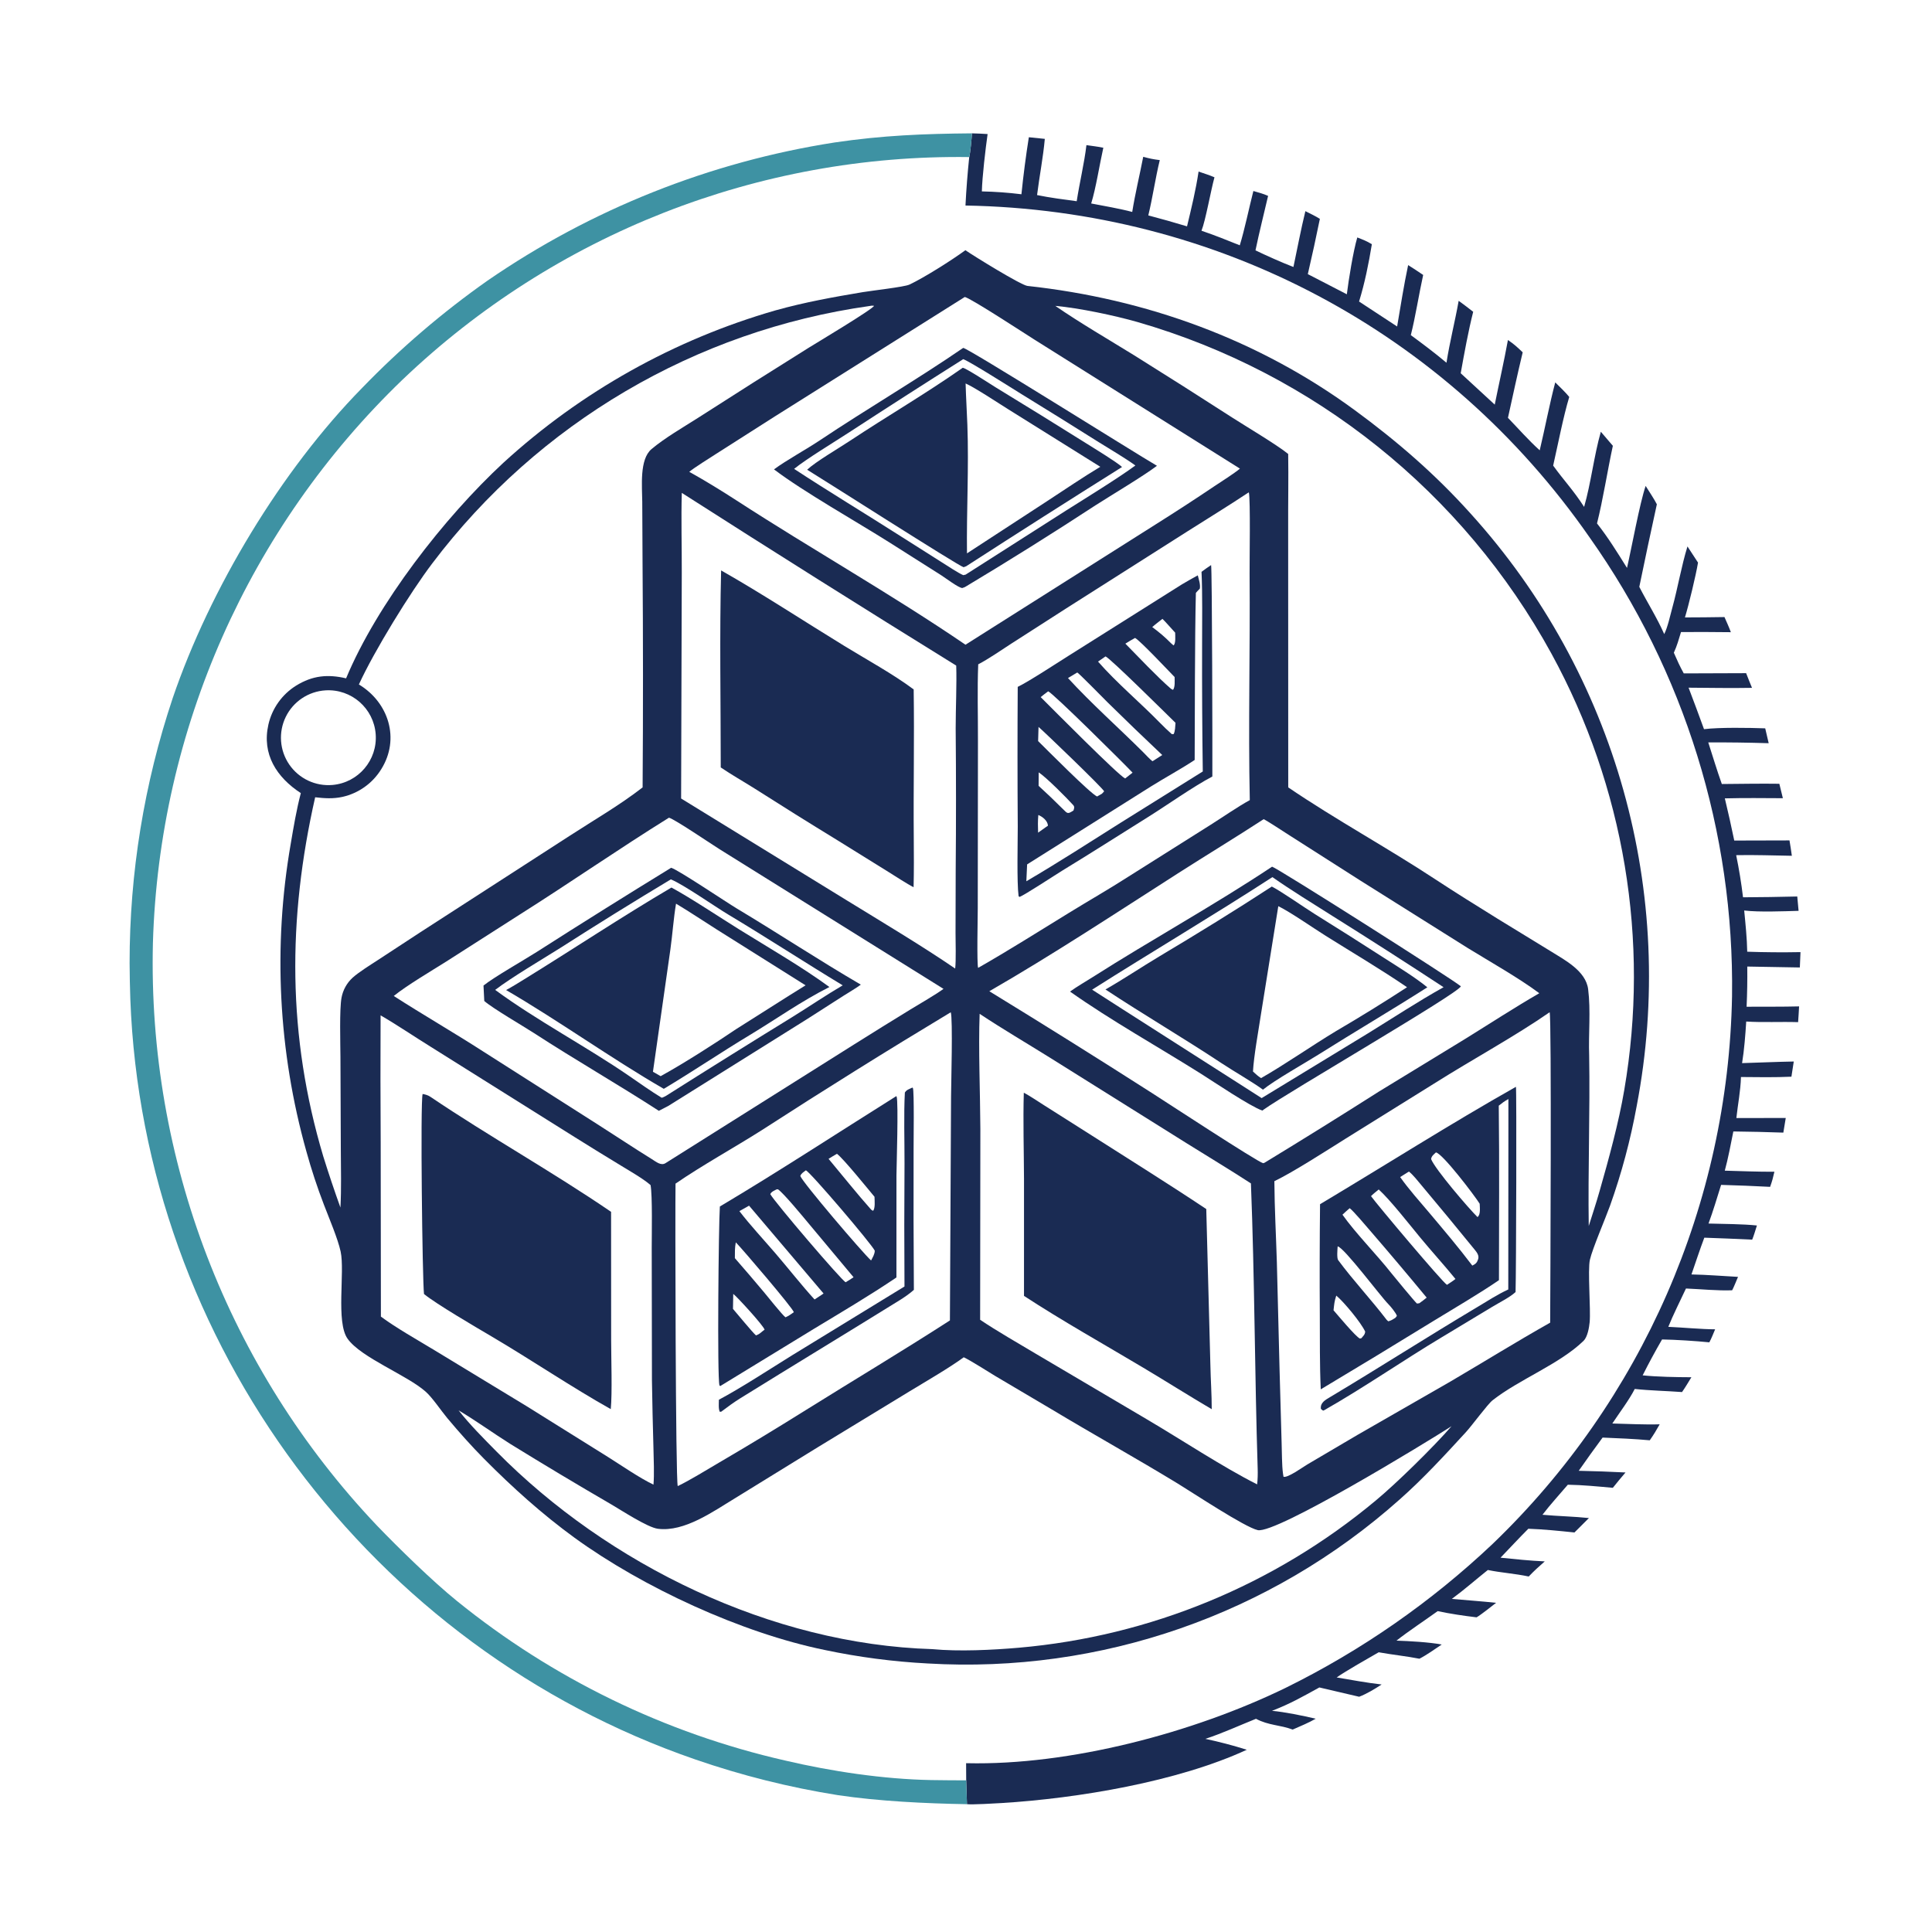 <?xml version="1.0" encoding="utf-8" ?><svg xmlns="http://www.w3.org/2000/svg" xmlns:xlink="http://www.w3.org/1999/xlink" width="1024" height="1024" viewBox="0 0 1024 1024"><path fill="white" d="M0 0L1024 0L1024 1024L0 1024L0 0Z"/><path fill="white" d="M515.159 70.675C517.926 70.741 520.691 70.867 523.452 71.053C522.359 78.748 520.587 93.73 520.407 101.448C527.419 101.591 534.418 102.098 541.378 102.967C542.41 92.857 543.721 82.777 545.307 72.739L553.772 73.607C552.892 83.451 550.886 93.538 549.669 103.391C556.329 104.763 563.892 105.749 570.68 106.65C572.173 96.907 574.714 86.415 575.831 76.923C578.703 77.332 581.987 77.722 584.787 78.299C582.782 87.246 580.897 99.594 578.353 107.843C584.894 109.091 593.812 110.644 600.103 112.336C601.685 102.461 604.04 92.895 605.931 83.11C609.449 84.059 611.091 84.398 614.702 84.86C612.312 94.732 610.952 104.582 608.625 114.17C615.501 115.98 622.344 117.914 629.151 119.971C631.509 110.131 633.765 100.935 635.274 90.934C638.041 91.881 641.022 92.821 643.693 93.97C641.728 101.117 638.984 116.853 636.813 122.284C643.868 124.704 650.184 127.217 657.108 130.017C659.683 121.667 662.051 110.089 664.312 101.238C667.115 102.045 669.43 102.642 672.118 103.82C669.923 113.24 667.381 123.291 665.432 132.708C670.373 135.095 680.333 139.567 685.547 141.508C687.561 131.961 689.576 121.292 691.879 111.918C694.44 113.208 697.136 114.481 699.56 115.992C697.567 125.787 695.437 135.554 693.172 145.289L713.849 155.975C714.798 148.243 717.202 133.328 719.388 125.857C722.54 127.092 724.218 127.681 727.112 129.443C725.431 139.7 723.394 149.87 720.336 159.818L740.504 173.047C742.322 162.407 744.104 151.023 746.345 140.506C748.941 142.184 751.81 143.962 754.312 145.729C752.123 155.606 750.142 168.311 747.758 177.622C753.813 182.06 760.943 187.417 766.66 192.262C768.41 181.125 771.152 170.488 773.13 159.433C775.622 161.3 778.422 163.313 780.822 165.256C778.219 175.545 776.087 187.327 774.207 197.83L792.243 214.454C794.52 203.15 797.176 191.494 799.235 180.21C802.61 182.517 804.06 183.888 807.062 186.731C804.235 198.494 801.847 209.667 799.247 221.458C804.674 227.07 810.373 233.57 816.083 238.671C818.885 226.922 821.272 214.179 824.314 202.673C826.629 204.981 829.736 207.914 831.737 210.388C828.596 220.77 825.722 235.705 823.208 246.779C828.969 254.784 833.988 259.877 839.612 268.672C843.251 256.063 844.826 241.647 848.475 228.828L854.847 236.281C852.015 249.335 849.605 264.949 846.448 277.42C852.508 285.126 857.147 292.706 862.346 301.01C864.844 290.138 869.066 266.86 872.225 257.55C873.885 260.206 876.835 264.631 878.166 267.288C874.968 281.855 871.866 296.443 868.86 311.05C873.235 319.566 878.219 327.363 882.074 336.082C883.919 332.459 885.253 326.142 886.364 322.111C889.269 311.571 891.184 300.018 894.391 289.626L899.986 298.184C898.897 304.804 895.055 320.726 893.052 327.248C900.036 327.235 907.019 327.17 914.001 327.054C915.126 329.633 916.438 332.448 917.385 335.074C908.581 334.969 899.776 334.943 890.972 334.996C889.808 338.834 888.849 342.287 887.17 345.955C888.951 350.061 890.283 353.007 892.426 356.912L925.483 356.795C926.498 359.336 927.532 362.072 928.598 364.572C917.515 364.778 906.089 364.566 894.982 364.491C897.77 371.797 900.497 379.125 903.162 386.477C911.231 385.461 927.289 385.73 935.602 386.034L937.44 393.916C926.768 393.583 916.091 393.441 905.414 393.491C907.721 400.631 910.094 408.533 912.601 415.544C922.652 415.476 933.065 415.267 943.089 415.414C943.683 417.972 944.306 420.523 944.959 423.067C934.842 423.01 924.292 422.892 914.198 423.152C915.986 430.577 917.652 438.03 919.194 445.51L948.465 445.435C948.871 448.028 949.408 451.012 949.719 453.582C940.214 453.438 929.63 453.047 920.205 453.255C921.732 460.644 922.945 468.095 923.841 475.586C933.423 475.541 943.005 475.399 952.585 475.16L953.288 482.763C945.263 482.994 932.325 483.52 924.458 482.589C925.144 489.565 925.947 497.412 926.067 504.425C935.474 504.75 944.889 504.823 954.3 504.642L953.953 512.78L926.09 512.292C926.177 519.393 926.058 526.496 925.734 533.591C934.871 533.539 944.458 533.639 953.555 533.411C953.387 536.15 953.254 539.038 953.036 541.76C944.003 541.467 934.23 541.997 925.533 541.433C925.085 548.577 924.486 556.408 923.34 563.475C932.41 563.216 941.689 562.779 950.734 562.623L949.49 570.672C941.083 571.066 931.249 570.936 922.749 570.841C922.526 578.371 921.116 585.142 920.312 592.581L946.484 592.558L945.206 600.311C936.377 599.996 927.543 599.791 918.709 599.694C917.435 606.07 915.887 614.293 914.173 620.477C922.759 620.702 931.925 621.104 940.471 621.045C939.74 624.248 939.306 625.967 938.193 629.056C929.54 628.603 920.881 628.254 912.22 628.01C910.113 634.727 907.978 641.94 905.551 648.501C913.259 648.723 923.751 648.739 931.203 649.535C930.493 651.749 929.567 654.969 928.695 657.038C920.239 656.632 911.781 656.284 903.321 655.996C900.92 662.368 898.748 669.028 896.511 675.481C904.798 675.625 912.922 676.338 921.186 676.767C920.272 678.918 919.125 681.858 918.078 683.875C910.436 684.184 901.436 683.252 893.595 682.935C890.735 689.065 886.68 697.129 884.236 703.251C891.978 703.588 901.675 704.534 909.058 704.561C908.159 706.675 907.057 709.5 905.982 711.461C898.777 710.745 888.22 710.06 880.926 709.937C877.305 716.173 873.874 722.518 870.639 728.963C878.237 729.762 888.692 729.941 896.469 729.968C894.866 732.587 893.268 735.311 891.512 737.821C883.169 737.204 874.713 737.064 866.452 736.172C863.485 742.032 858.328 748.767 854.565 754.486C862.273 754.673 872.067 755.164 879.665 754.915C877.822 758.207 876.561 760.301 874.41 763.389C866.409 762.64 857.501 762.281 849.412 761.942C845.112 767.751 840.893 773.621 836.758 779.549C845.027 779.721 853.293 780.018 861.553 780.44C859.261 783.107 857.022 785.819 854.836 788.573C846.981 787.859 838.866 787.058 830.979 786.931C826.96 791.645 821.159 798.051 817.546 802.857C825.703 803.61 834.199 803.756 842.159 804.597L834.496 812.239C826.424 811.412 818.163 810.542 810.049 810.266C805.006 815.325 800.249 820.468 795.309 825.608C803.148 826.397 810.883 827.231 818.758 827.564C815.55 830.377 813.187 832.509 810.255 835.583C802.792 833.991 795.545 833.589 788.594 832.126C782.057 837.323 776.265 842.476 769.503 847.449C777.196 848.138 785.337 848.719 792.969 849.524C790.321 851.553 785.292 855.637 782.619 857.219C775.925 856.419 768.603 855.353 762.01 853.929C755.661 858.506 745.925 864.978 740.155 869.569C746.968 869.805 757.474 870.373 764.142 871.63C760.64 873.981 755.978 877.314 752.318 879.158C745.776 877.855 737.766 877.022 730.743 875.743C725.28 878.876 713.427 885.585 708.45 889.081C716.127 890.365 724.646 891.961 732.3 892.812C728.525 895.255 724.594 897.683 720.381 899.314L699.289 894.386C690.133 899.417 683.911 903.023 674.183 906.762C680.876 907.382 690.687 909.37 697.357 910.96C693.604 913.128 689.152 914.95 685.149 916.709C678.51 914.204 672.421 914.577 665.699 910.994C656.875 914.539 647.81 918.701 638.878 921.632C646.281 923.204 653.605 925.132 660.822 927.409C624.171 944.357 571.146 953.184 530.91 955.652C527.526 955.86 515.426 956.567 512.517 956.261C490.575 955.878 465.821 954.715 444.077 951.463C418.408 947.377 393.146 941.055 368.579 932.568C196.859 873.417 75.904 712.002 69.073 529.54C68.837 523.229 68.752 516.865 68.691 510.548C68.665 462.78 76.38 415.324 91.534 370.023C111.272 312.088 149.102 249.212 191.951 205.597C212.247 184.608 234.478 165.581 258.348 148.769C313.417 110.839 376.322 85.799 442.392 75.507C467.777 71.753 489.574 70.895 515.159 70.675Z"/><path fill="#1A2B53" d="M515.159 70.675C517.926 70.741 520.691 70.867 523.452 71.053C522.359 78.748 520.587 93.73 520.407 101.448C527.419 101.591 534.418 102.098 541.378 102.967C542.41 92.857 543.721 82.777 545.307 72.739L553.772 73.607C552.892 83.451 550.886 93.538 549.669 103.391C556.329 104.763 563.892 105.749 570.68 106.65C572.173 96.907 574.714 86.415 575.831 76.923C578.703 77.332 581.987 77.722 584.787 78.299C582.782 87.246 580.897 99.594 578.353 107.843C584.894 109.091 593.812 110.644 600.103 112.336C601.685 102.461 604.04 92.895 605.931 83.11C609.449 84.059 611.091 84.398 614.702 84.86C612.312 94.732 610.952 104.582 608.625 114.17C615.501 115.98 622.344 117.914 629.151 119.971C631.509 110.131 633.765 100.935 635.274 90.934C638.041 91.881 641.022 92.821 643.693 93.97C641.728 101.117 638.984 116.853 636.813 122.284C643.868 124.704 650.184 127.217 657.108 130.017C659.683 121.667 662.051 110.089 664.312 101.238C667.115 102.045 669.43 102.642 672.118 103.82C669.923 113.24 667.381 123.291 665.432 132.708C670.373 135.095 680.333 139.567 685.547 141.508C687.561 131.961 689.576 121.292 691.879 111.918C694.44 113.208 697.136 114.481 699.56 115.992C697.567 125.787 695.437 135.554 693.172 145.289L713.849 155.975C714.798 148.243 717.202 133.328 719.388 125.857C722.54 127.092 724.218 127.681 727.112 129.443C725.431 139.7 723.394 149.87 720.336 159.818L740.504 173.047C742.322 162.407 744.104 151.023 746.345 140.506C748.941 142.184 751.81 143.962 754.312 145.729C752.123 155.606 750.142 168.311 747.758 177.622C753.813 182.06 760.943 187.417 766.66 192.262C768.41 181.125 771.152 170.488 773.13 159.433C775.622 161.3 778.422 163.313 780.822 165.256C778.219 175.545 776.087 187.327 774.207 197.83L792.243 214.454C794.52 203.15 797.176 191.494 799.235 180.21C802.61 182.517 804.06 183.888 807.062 186.731C804.235 198.494 801.847 209.667 799.247 221.458C804.674 227.07 810.373 233.57 816.083 238.671C818.885 226.922 821.272 214.179 824.314 202.673C826.629 204.981 829.736 207.914 831.737 210.388C828.596 220.77 825.722 235.705 823.208 246.779C828.969 254.784 833.988 259.877 839.612 268.672C843.251 256.063 844.826 241.647 848.475 228.828L854.847 236.281C852.015 249.335 849.605 264.949 846.448 277.42C852.508 285.126 857.147 292.706 862.346 301.01C864.844 290.138 869.066 266.86 872.225 257.55C873.885 260.206 876.835 264.631 878.166 267.288C874.968 281.855 871.866 296.443 868.86 311.05C873.235 319.566 878.219 327.363 882.074 336.082C883.919 332.459 885.253 326.142 886.364 322.111C889.269 311.571 891.184 300.018 894.391 289.626L899.986 298.184C898.897 304.804 895.055 320.726 893.052 327.248C900.036 327.235 907.019 327.17 914.001 327.054C915.126 329.633 916.438 332.448 917.385 335.074C908.581 334.969 899.776 334.943 890.972 334.996C889.808 338.834 888.849 342.287 887.17 345.955C888.951 350.061 890.283 353.007 892.426 356.912L925.483 356.795C926.498 359.336 927.532 362.072 928.598 364.572C917.515 364.778 906.089 364.566 894.982 364.491C897.77 371.797 900.497 379.125 903.162 386.477C911.231 385.461 927.289 385.73 935.602 386.034L937.44 393.916C926.768 393.583 916.091 393.441 905.414 393.491C907.721 400.631 910.094 408.533 912.601 415.544C922.652 415.476 933.065 415.267 943.089 415.414C943.683 417.972 944.306 420.523 944.959 423.067C934.842 423.01 924.292 422.892 914.198 423.152C915.986 430.577 917.652 438.03 919.194 445.51L948.465 445.435C948.871 448.028 949.408 451.012 949.719 453.582C940.214 453.438 929.63 453.047 920.205 453.255C921.732 460.644 922.945 468.095 923.841 475.586C933.423 475.541 943.005 475.399 952.585 475.16L953.288 482.763C945.263 482.994 932.325 483.52 924.458 482.589C925.144 489.565 925.947 497.412 926.067 504.425C935.474 504.75 944.889 504.823 954.3 504.642L953.953 512.78L926.09 512.292C926.177 519.393 926.058 526.496 925.734 533.591C934.871 533.539 944.458 533.639 953.555 533.411C953.387 536.15 953.254 539.038 953.036 541.76C944.003 541.467 934.23 541.997 925.533 541.433C925.085 548.577 924.486 556.408 923.34 563.475C932.41 563.216 941.689 562.779 950.734 562.623L949.49 570.672C941.083 571.066 931.249 570.936 922.749 570.841C922.526 578.371 921.116 585.142 920.312 592.581L946.484 592.558L945.206 600.311C936.377 599.996 927.543 599.791 918.709 599.694C917.435 606.07 915.887 614.293 914.173 620.477C922.759 620.702 931.925 621.104 940.471 621.045C939.74 624.248 939.306 625.967 938.193 629.056C929.54 628.603 920.881 628.254 912.22 628.01C910.113 634.727 907.978 641.94 905.551 648.501C913.259 648.723 923.751 648.739 931.203 649.535C930.493 651.749 929.567 654.969 928.695 657.038C920.239 656.632 911.781 656.284 903.321 655.996C900.92 662.368 898.748 669.028 896.511 675.481C904.798 675.625 912.922 676.338 921.186 676.767C920.272 678.918 919.125 681.858 918.078 683.875C910.436 684.184 901.436 683.252 893.595 682.935C890.735 689.065 886.68 697.129 884.236 703.251C891.978 703.588 901.675 704.534 909.058 704.561C908.159 706.675 907.057 709.5 905.982 711.461C898.777 710.745 888.22 710.06 880.926 709.937C877.305 716.173 873.874 722.518 870.639 728.963C878.237 729.762 888.692 729.941 896.469 729.968C894.866 732.587 893.268 735.311 891.512 737.821C883.169 737.204 874.713 737.064 866.452 736.172C863.485 742.032 858.328 748.767 854.565 754.486C862.273 754.673 872.067 755.164 879.665 754.915C877.822 758.207 876.561 760.301 874.41 763.389C866.409 762.64 857.501 762.281 849.412 761.942C845.112 767.751 840.893 773.621 836.758 779.549C845.027 779.721 853.293 780.018 861.553 780.44C859.261 783.107 857.022 785.819 854.836 788.573C846.981 787.859 838.866 787.058 830.979 786.931C826.96 791.645 821.159 798.051 817.546 802.857C825.703 803.61 834.199 803.756 842.159 804.597L834.496 812.239C826.424 811.412 818.163 810.542 810.049 810.266C805.006 815.325 800.249 820.468 795.309 825.608C803.148 826.397 810.883 827.231 818.758 827.564C815.55 830.377 813.187 832.509 810.255 835.583C802.792 833.991 795.545 833.589 788.594 832.126C782.057 837.323 776.265 842.476 769.503 847.449C777.196 848.138 785.337 848.719 792.969 849.524C790.321 851.553 785.292 855.637 782.619 857.219C775.925 856.419 768.603 855.353 762.01 853.929C755.661 858.506 745.925 864.978 740.155 869.569C746.968 869.805 757.474 870.373 764.142 871.63C760.64 873.981 755.978 877.314 752.318 879.158C745.776 877.855 737.766 877.022 730.743 875.743C725.28 878.876 713.427 885.585 708.45 889.081C716.127 890.365 724.646 891.961 732.3 892.812C728.525 895.255 724.594 897.683 720.381 899.314L699.289 894.386C690.133 899.417 683.911 903.023 674.183 906.762C680.876 907.382 690.687 909.37 697.357 910.96C693.604 913.128 689.152 914.95 685.149 916.709C678.51 914.204 672.421 914.577 665.699 910.994C656.875 914.539 647.81 918.701 638.878 921.632C646.281 923.204 653.605 925.132 660.822 927.409C624.171 944.357 571.146 953.184 530.91 955.652C527.526 955.86 515.426 956.567 512.517 956.261L512.107 943.621L512.057 934.525L512.521 934.536C566.923 935.774 632.423 918.436 681.311 894.649C721.512 874.851 758.513 849.13 791.077 818.345C870.305 742.312 915.985 637.851 918.016 528.06C919.233 441.045 892.803 355.889 842.53 284.855C766.454 175.378 644.905 111.256 511.72 108.933C512.157 100.358 512.821 91.795 513.711 83.255C514.376 80.557 514.976 73.572 515.159 70.675Z"/><path fill="#3E92A3" d="M512.517 956.261C490.575 955.878 465.821 954.715 444.077 951.463C418.408 947.377 393.146 941.055 368.579 932.568C196.859 873.417 75.904 712.002 69.073 529.54C68.837 523.229 68.752 516.865 68.691 510.548C68.665 462.78 76.38 415.324 91.534 370.023C111.272 312.088 149.102 249.212 191.951 205.597C212.247 184.608 234.478 165.581 258.348 148.769C313.417 110.839 376.322 85.799 442.392 75.507C467.777 71.753 489.574 70.895 515.159 70.675C514.976 73.572 514.376 80.557 513.711 83.255C401.981 81.668 294.102 124.047 213.327 201.258C131.856 279.61 84.362 386.79 81.049 499.775C78.22 614.321 120.882 725.323 199.699 808.488C211.209 820.458 229.299 838.137 242.189 848.556C292.965 889.693 352.505 918.629 416.224 933.134C440.833 938.902 468.212 942.99 493.479 943.47C499.688 943.562 505.898 943.612 512.107 943.621L512.517 956.261Z"/><path fill="#1A2B53" d="M511.679 132.615C515.955 135.59 541.176 151.175 544.576 151.545C607.357 158.379 666.926 179.89 718.039 217.389C740.445 233.827 760.562 251.197 779.482 272.235C856.485 357.292 889.068 473.576 867.472 586.26C864.205 604.179 859.493 621.804 853.382 638.963C850.924 645.793 844.067 661.694 842.686 667.681C841.432 673.117 843.187 694.089 842.555 700.774C842.284 703.635 841.401 708.648 839.331 710.661C826.641 723.003 805.137 731.124 791.101 742.176C788.423 744.285 780.198 755.545 776.971 759.058C765.733 771.294 754.371 783.668 741.942 794.663C673.399 855.808 583.315 887.119 491.624 881.667C473.303 880.707 455.084 878.319 437.133 874.526C393.017 865.482 340.79 841.413 304.375 814.938C287.342 802.555 271.465 788.227 256.66 773.302C249.763 766.35 243.393 759.168 237.086 751.643C233.774 747.691 229.256 740.858 225.653 737.647C215.758 728.83 191.391 719.617 184.234 709.566C177.935 700.719 182.88 674.219 180.546 663.355C179.086 656.565 174.327 645.439 171.694 638.542C168.145 629.303 165.046 619.897 162.41 610.357C147.497 557.289 144.655 501.557 154.09 447.247C155.604 438.302 157.148 429.134 159.441 420.363C146.668 412.034 138.696 399.802 142.253 384.058C144.192 375.486 149.481 368.047 156.941 363.401C165.6 358.027 173.747 357.258 183.435 359.537C199.92 319.978 235.535 274.24 266.825 245.255C308.022 207.594 357.364 179.962 411 164.513C426.457 160.193 441.519 157.483 457.25 154.846C462.017 154.047 479.293 152.103 481.985 150.848C489.725 147.238 504.674 137.766 511.679 132.615Z"/><path fill="white" d="M559.32 162.116C571.906 163.247 590.645 167.188 602.853 170.67C696.512 197.682 775.513 260.966 822.315 346.472C860.867 417.003 874.462 498.49 860.895 577.716C858.029 594.808 852.576 614.659 847.793 631.37C846.103 637.381 843.956 643.814 842.07 649.811C841.619 619.925 842.805 589.44 842.291 559.452C841.877 547.915 843.193 535.719 841.751 524.299C840.521 514.557 829.256 508.771 821.873 504.16L793.835 486.995C782.777 480.123 771.503 473.134 760.642 465.988C735.121 449.196 708.054 434.488 682.794 417.339L682.755 279.46C682.692 266.68 682.977 253.256 682.763 240.61C677.001 235.874 660.06 225.801 653.094 221.31C635.833 210.171 618.49 199.16 601.065 188.278C587.638 179.989 572.187 171.002 559.32 162.116Z"/><path fill="white" d="M460.849 162.195C462.195 161.936 461.856 161.995 463.251 162.07C463.206 163.527 432.298 182.036 428.867 184.165C409.141 196.479 389.495 208.922 369.931 221.493C362.157 226.452 352.247 232.17 345.301 238.046C338.834 243.518 340.353 257.85 340.408 265.96L340.564 298.121C340.866 337.862 340.877 377.605 340.597 417.347C328.104 427 315.208 434.381 301.975 442.971L222.837 494.076L200.378 508.78C196.396 511.39 190.259 515.166 186.876 518.216C183.835 521.009 181.78 524.713 181.02 528.772C179.873 534.845 180.403 553.084 180.442 560.213L180.641 609.445C180.673 619.506 180.984 630.033 180.435 640.016C177.213 631.053 174.182 622.021 171.345 612.928C152.289 549.092 152.394 487.187 167.044 422.574C172.074 423.14 176.526 423.448 181.513 422.364C190.091 420.438 197.522 415.12 202.112 407.623C212.069 391.643 206.057 372.35 190.217 362.777C198.297 345.118 217.362 314.078 229.171 298.535C285.33 224.241 368.632 175.218 460.849 162.195Z"/><path fill="white" d="M510.807 719.381C514.767 721.266 523.366 726.825 527.509 729.309L557.48 747.039C579.651 760.355 602.255 772.927 624.339 786.385C632.127 791.131 659.83 809.512 666.633 810.995C676.382 813.12 756.409 764.262 769.349 755.917C759.954 766.783 739.931 786.43 729.061 795.404C675.485 840.061 609.525 867.253 540.042 873.325C525.984 874.543 508.218 875.42 494.132 874.074C408.949 871.512 322.383 829.396 263.087 769.265C256.233 762.315 249.078 755.17 243.052 747.511C252.436 753.093 261.176 759.462 270.392 765.266C288.068 776.175 305.888 786.847 323.849 797.278C329.402 800.515 343.203 809.584 348.709 810.285C362.796 812.077 378.007 801.09 389.651 794.048L433.497 767.033L482.281 737.32C490.534 732.298 503.339 724.899 510.807 719.381Z"/><path fill="white" d="M511.364 157.401C515.057 158.378 543.053 176.73 548.401 180.088L657.189 248.379C654.302 250.855 647.032 255.436 643.579 257.747C633.28 264.678 622.872 271.447 612.359 278.05L511.724 341.714C472.416 314.907 430.553 291.303 390.623 265.406C382.574 260.186 373.678 254.722 365.321 250.074C368.37 247.58 375.897 242.938 379.433 240.637L410.81 220.633L511.364 157.401Z"/><path fill="#1A2B53" d="M510.515 184.396C513.247 184.625 601.427 240.019 613.211 246.881C605.981 252.361 588.996 262.465 580.743 267.755C558.034 282.61 535.034 297.015 511.757 310.961C511.358 311.242 510.507 311.49 509.997 311.674C507.856 311.461 501.4 306.525 498.986 304.98L471.648 287.645C453.851 276.405 426.151 260.819 410.229 248.781C416.815 243.91 427.245 238.254 434.555 233.367C459.347 216.795 485.97 201.237 510.515 184.396Z"/><path fill="white" d="M510.54 190.357C514.476 191.861 536.949 206.136 541.582 208.996C555.204 217.358 568.776 225.8 582.299 234.321C588.48 238.203 595.97 242.528 601.78 246.712C592.642 253.457 575.368 264.061 565.361 270.383L511.791 304.566L510.549 304.844C508.011 303.795 501.743 299.641 499.178 298.03L477.54 284.317C458.674 272.264 439.606 260.787 420.893 248.513C427.528 243.167 442.059 234.368 449.623 229.441C469.836 216.268 490.142 203.24 510.54 190.357Z"/><path fill="#1A2B53" d="M510.255 194.937C511.824 194.979 525.135 203.713 527.746 205.317C543.84 215.127 559.872 225.039 575.839 235.054C579.909 237.623 591.958 244.942 594.707 247.52C567.056 264.867 539.522 282.4 512.108 300.119L510.74 300.642C508.116 300.037 435.943 253.892 427.797 248.962C432.542 244.566 444.277 237.754 450.301 233.761C470.076 220.653 490.817 208.581 510.255 194.937Z"/><path fill="white" d="M511.79 203.242C516.71 205.4 529.296 213.766 534.568 217.044L583.182 247.409C573.931 252.971 564.133 259.635 555.025 265.589L512.52 293.298C512.249 270.661 513.555 247.805 512.724 225.123C512.457 217.832 511.99 210.503 511.79 203.242Z"/><path fill="white" d="M354.565 433.395C357.529 434.138 376.94 447.336 381.475 450.159L500.084 524.125C495.697 527.316 487.59 531.956 482.718 534.939C472.642 541.104 462.606 547.332 452.609 553.624L352.778 616.468C350.356 618.03 347.801 615.797 345.385 614.302C335.638 608.268 326.1 601.883 316.422 595.735L256.116 557.32C240.576 547.302 224.26 537.905 208.698 527.888C215.856 522.133 228.423 514.74 236.453 509.68L275.723 484.572C302.124 467.885 327.97 449.924 354.565 433.395Z"/><path fill="#1A2B53" d="M355.724 459.936C359.495 461.04 384.943 478.178 390.571 481.551C412.54 494.718 434.098 508.963 456.26 521.883C454.165 523.492 449.4 526.288 446.918 527.88L427.941 540.042L354.246 586.144L349.204 588.755C327.628 574.791 304.741 561.672 283.142 547.633C277.29 543.829 261.183 534.5 256.675 530.542L256.266 522.358C261.825 517.904 277.396 509.055 284.396 504.605C308.031 489.492 331.808 474.602 355.724 459.936Z"/><path fill="white" d="M355.566 466.081C362.41 468.898 378.603 480.312 385.988 484.73C406.291 496.88 426.417 510.017 446.653 522.251C437.716 527.508 429.03 533.399 420.197 538.888C397.741 552.697 375.375 566.654 353.103 580.758C352.587 581.033 350.962 581.966 350.619 581.78C345.053 578.4 339.269 574.289 333.785 570.508C311.093 554.866 284.514 540.905 262.45 524.665C270.939 518.162 287.43 508.424 297.052 502.381C316.381 489.999 335.887 477.898 355.566 466.081Z"/><path fill="#1A2B53" d="M355.883 470.413C366.123 475.951 381.662 486.319 391.86 492.655C407.148 502.154 425.396 512.702 439.605 523.142C424.608 530.702 411.62 540.023 397.343 548.628C382.079 557.827 367.055 567.984 351.824 577.104C323.971 561.023 296.28 541.081 268.24 524.746C271.423 523.051 274.713 520.975 277.787 519.081C303.831 503.034 329.536 485.91 355.883 470.413Z"/><path fill="white" d="M358.31 478.965C365.365 483.158 372.998 488.296 380.035 492.731L426.969 522.242C414.699 529.812 402.473 537.768 390.21 545.436C379.026 553.002 361.855 563.997 350.154 570.388L346.073 568.056L355.314 503.258C356.425 495.326 357.02 486.56 358.31 478.965Z"/><path fill="white" d="M669.768 434.179C671.425 434.895 681.431 441.477 683.663 442.887L721.302 466.899L777.812 502.396C789.741 509.746 804.947 518.286 815.858 526.43C802.32 534.268 789.484 542.65 776.189 550.878L730.864 578.546C710.767 591.336 690.54 603.921 670.188 616.302L669.496 616.521C666.291 615.751 616.846 583.319 610.328 579.175C581.851 560.959 553.194 543.025 524.363 525.375C557.817 506.122 591.791 483.714 624.323 462.896C639.422 453.233 654.744 443.967 669.768 434.179Z"/><path fill="#1A2B53" d="M674.225 459.357C677.049 460.078 769.21 518.567 774.298 522.76C773.071 526.49 682.548 578.938 669.778 588.109L669.063 588.628C662.66 586.446 643.336 573.394 636.501 569.09C614.138 555.01 588.526 540.691 567.141 525.553C570.869 522.857 575.277 520.353 579.204 517.852C610.245 498.082 643.664 479.708 674.225 459.357Z"/><path fill="white" d="M674.4 464.89C684.281 471.819 695.856 478.916 706.121 485.414C725.922 497.811 745.589 510.42 765.12 523.237C751.553 530.818 738.312 539.523 725.059 547.693L668.693 582.019C668.793 582.021 584.377 528.2 578.847 524.544C610.513 504.453 642.953 485.289 674.4 464.89Z"/><path fill="#1A2B53" d="M674.085 469.892C678.904 472.303 691.497 481.115 696.924 484.506C709.225 492.15 721.46 499.899 733.629 507.752C740.811 512.36 750.046 517.993 756.52 523.296C737.564 535.366 717.957 546.898 698.951 558.865C691.538 563.533 675.448 572.583 669.402 577.542C663.578 573.307 653.902 567.789 647.501 563.552C627.351 550.212 606.06 537.746 585.916 524.438C595.455 519.01 605.053 512.532 614.563 506.855C634.63 494.877 654.503 482.653 674.085 469.892Z"/><path fill="white" d="M677.525 480.292C684.055 483.486 696.041 491.862 702.665 496.016C716.769 504.86 732.076 513.888 745.756 523.253C733.432 531.28 720.918 539.012 708.224 546.441C695.051 554.381 681.308 564.035 668.392 571.428C666.607 570.291 665.679 569.359 664.103 567.923C664.547 559.846 666.958 546.502 668.271 537.973L677.525 480.292Z"/><path fill="white" d="M503.926 536.515C505.071 539.987 504.117 574.568 504.08 581.1L503.475 699.853C478.061 716.233 452.589 731.45 426.991 747.434C411.795 756.947 396.458 766.233 380.985 775.288C374.651 778.992 365.677 784.566 359.22 787.664C358.071 784.779 357.814 639.562 358.044 627.344C372.469 617.439 388.798 608.498 403.598 599.112C436.702 577.708 470.149 556.84 503.926 536.515Z"/><path fill="#1A2B53" d="M475.014 580.999L475.236 581.211C476.251 584.459 475.191 617.713 475.14 623.101L475.125 677.084C461.1 686.567 446.062 695.429 431.567 704.202L381.741 734.649L381.331 734.28C380.075 730.444 380.878 648.375 381.543 639.465C412.295 621.202 444.584 600.083 475.014 580.999Z"/><path fill="white" d="M411.709 630.351L412.363 630.379C415.302 632.354 425.645 644.937 428.336 648.147L452.406 676.962C451.221 677.807 449.5 678.819 448.238 679.613C446.51 679.247 410.377 636.927 408.252 632.891C408.978 631.544 410.295 631.102 411.709 630.351Z"/><path fill="white" d="M397.018 639.032L436.511 685.588C434.993 686.645 433.286 687.719 431.728 688.745C424.865 681.245 417.833 672.245 411.103 664.414C405.118 657.449 397.345 649.071 391.891 641.916L397.018 639.032Z"/><path fill="white" d="M427.13 620.296C429.436 621.158 461.81 659.123 463.646 662.884C463.613 664.777 462.572 666.36 461.691 668.079C457.045 663.855 425.55 626.893 424.176 623.312C424.605 621.949 425.926 621.225 427.13 620.296Z"/><path fill="white" d="M389.986 658.465C393.297 661.775 420.508 693.66 420.737 695.487L419.465 696.398C418.052 697.384 417.813 697.508 416.332 698.202C414.74 697.086 406.56 686.855 404.878 684.828C399.814 678.78 394.686 672.788 389.494 666.85C389.503 663.734 389.43 661.54 389.986 658.465Z"/><path fill="white" d="M443.598 611.538C447.046 614.096 460.158 630.324 463.507 634.327C463.555 636.479 463.963 640.34 462.756 641.778L461.764 641.175C454.426 632.954 446.326 622.766 439.154 614.213C440.532 613.303 442.164 612.388 443.598 611.538Z"/><path fill="white" d="M388.632 685.797C390.43 687.043 404.622 702.528 405.249 704.753L404.21 705.536C402.841 706.663 402.386 707.175 400.694 707.793C398.893 706.254 390.711 696.322 388.493 693.74C388.524 691.092 388.571 688.445 388.632 685.797Z"/><path fill="#1A2B53" d="M483.544 576.452L483.842 576.619C484.591 577.997 484.219 605.694 484.223 609.502C484.146 634.218 484.196 658.935 484.373 683.65C482.1 685.695 479.209 687.675 476.605 689.289C448.629 706.632 420.467 723.693 392.493 741.044C388.964 743.233 385.581 745.716 382.277 748.218L381.498 748.278C380.73 746.763 381.007 743.729 381.03 741.88C392.935 735.561 408 725.657 419.706 718.41L479.397 681.868C479.247 660.142 479.253 638.415 479.414 616.688C479.444 604.98 478.973 590.445 479.598 579.058C480.647 577.498 481.668 577.374 483.544 576.452Z"/><path fill="white" d="M661.905 260.927C662.83 264.704 662.254 297.486 662.31 304.227C662.641 344.051 661.566 384.274 662.415 424.086C656.165 427.474 647.876 433.248 641.647 437.162L598.161 464.587C587.951 471.159 576.987 477.427 566.605 483.812C550.711 493.585 534.633 503.742 518.444 512.987C517.678 511.786 518.228 484.663 518.233 481.259L518.333 392.705C518.376 379.431 517.939 365.263 518.479 352.103C523.686 349.443 531.024 344.37 536.052 341.112L565.213 322.394L629.206 281.737C640.282 274.692 650.912 268.236 661.905 260.927Z"/><path fill="#1A2B53" d="M641.899 299.506C642.466 300.733 642.65 401.601 642.569 411.567C632.4 416.916 618.568 426.75 608.281 433.176C593.411 442.464 578.284 452.15 563.292 461.281C559.463 463.613 543.046 474.449 540.356 475.389L539.872 474.992C538.892 467.472 539.44 446.367 539.432 438.14C539.264 413.445 539.258 388.749 539.414 364.054C545.364 361.201 560.368 351.314 566.522 347.468L626.423 309.744C629.189 308.074 632.029 306.519 634.851 304.942C635.405 307.215 636.342 309.808 635.925 311.999C635.592 312.331 633.839 314.145 633.836 314.291C633.239 338.225 633.332 380.419 633.198 402.799C626.368 407.349 617.367 412.25 610.127 416.781L544.394 458.15L543.984 467.087C561.441 456.85 576.945 446.783 594 436.042L637.5 408.898C637.189 386.385 637.069 363.871 637.14 341.356C637.13 328.902 637.38 315.428 636.836 303.085C638.326 301.892 640.298 300.613 641.899 299.506Z"/><path fill="white" d="M570.982 356.43C572.311 357.288 585.266 370.494 587.182 372.4C596.698 381.758 606.31 391.018 616.017 400.177L610.869 403.467C609.815 402.836 606.891 399.661 605.889 398.663C592.717 385.55 578.613 373.078 566.052 359.384L570.982 356.43Z"/><path fill="white" d="M555.551 366.405C558.114 367.367 595.799 404.731 600.285 409.522L596.356 412.607C592.88 411.08 557.523 375.404 551.592 369.484C552.781 368.464 554.291 367.371 555.551 366.405Z"/><path fill="white" d="M585.945 347.912C588.212 348.629 618.743 378.933 623.041 383.111C622.89 384.962 622.887 387.519 622.06 389.084L621.125 389.134C619.138 387.426 616.721 385.075 614.873 383.181C604.305 372.351 591.911 362.006 581.985 350.661L585.945 347.912Z"/><path fill="white" d="M550.442 385.279C553.927 388.278 584.656 417.833 585.222 419.425L584.066 420.68C583.231 421.203 582.336 421.678 581.473 422.159C577.758 420.506 554.709 397.181 550.224 392.79C550.256 390.314 550.367 387.761 550.442 385.279Z"/><path fill="white" d="M601.612 338.118C604.452 339.696 619.364 355.583 622.566 358.847C622.568 361.004 622.901 364.078 621.726 365.653L620.637 365.069C613.198 358.632 603.538 348.33 596.466 341.148C598.043 340.111 599.959 339.07 601.612 338.118Z"/><path fill="white" d="M550.532 409.369C554.461 411.938 565.231 422.728 568.794 426.679C569.737 427.725 569.271 428.496 568.956 429.591C565.884 431.522 565.919 431.376 563.365 428.813C559.165 424.599 554.866 420.535 550.481 416.516L550.532 409.369Z"/><path fill="white" d="M616.124 328.011C617.658 329.439 621.183 333.535 622.856 335.314C622.877 337.022 623.27 341.063 621.994 342.078L620.689 340.95C617.304 337.513 614.55 335.23 610.713 332.361C612.318 330.924 614.405 329.366 616.124 328.011Z"/><path fill="white" d="M550.328 431.964C552.596 432.854 555.309 435.052 555.437 437.643L554.203 438.486L550.215 441.327C550.108 437.826 550.036 435.44 550.328 431.964Z"/><path fill="white" d="M361.369 261.24C409.619 292.119 458.103 322.633 506.814 352.78C507.149 362.346 506.522 375.916 506.528 386.005C506.757 411.091 506.76 436.179 506.538 461.265L506.454 494.458C506.468 498.929 506.772 509.346 506.261 513.353C488.854 501.436 467.408 488.64 449.404 477.57L361.006 423.223L361.355 303.633C361.408 289.699 360.956 275.045 361.369 261.24Z"/><path fill="#1A2B53" d="M382.208 302.339C403.845 314.606 426.185 329.298 447.488 342.341C459.121 349.464 473.547 357.383 484.267 365.413C484.661 391.621 484.085 417.928 484.316 444.147C484.392 452.798 484.43 461.589 484.223 470.235C480.939 468.617 474.197 464.186 470.93 462.165L443.741 445.281C428.996 436.265 414.336 427.11 399.764 417.817C393.89 414.119 387.715 410.634 382.008 406.756C382.017 372.87 381.338 336.026 382.208 302.339Z"/><path fill="white" d="M821.336 536.511C822.435 538.323 821.703 685.999 821.618 701.035C803.87 711.047 786.4 721.88 768.787 732.222L719.591 760.473L692.913 776.184C690.478 777.642 682.403 783.483 680.282 782.708L680.011 781.008C679.399 776.716 679.458 769.451 679.288 764.876L678.211 726.544L676.764 669.091C676.323 654.724 675.538 640.425 675.441 626.053C685.449 621.241 703.515 609.582 713.438 603.358L760.87 573.836C779.657 561.969 803.44 548.969 821.336 536.511Z"/><path fill="#1A2B53" d="M803.476 576.033C803.873 577.035 803.616 674.667 803.28 684.812C800.379 687.541 794.435 690.515 790.807 692.718L764.365 708.65C743.352 721.247 722.864 735.509 701.64 747.564C701.112 747.864 700.447 747.02 700.088 746.704C699.731 743.41 702.448 741.995 705.131 740.392C731.216 724.804 756.78 708.399 782.89 692.844C788.392 689.566 793.598 686.133 799.419 683.449L799.484 595.25L799.48 582.51C797.244 583.78 796.39 584.415 794.373 586.028C794.754 616.669 794.475 647.829 794.478 678.509C784.104 685.651 770.355 693.638 759.414 700.356C739.695 712.492 719.898 724.502 700.025 736.385C699.439 723.736 699.583 709.72 699.528 696.978C699.402 677.402 699.443 657.825 699.651 638.25C733.874 617.818 769.003 595.488 803.476 576.033Z"/><path fill="white" d="M715.355 640.363C717.254 641.725 724.268 650.055 726.135 652.21C736.275 663.952 746.285 675.805 756.164 687.767C754.972 688.804 753.541 689.8 752.254 690.749L750.999 690.907C749.72 689.742 738.957 676.728 737.462 674.826C729.831 665.116 718.416 653.565 711.533 643.808C712.736 642.63 714.085 641.484 715.355 640.363Z"/><path fill="white" d="M730.751 630.451C736.643 635.719 747.381 649.43 752.711 655.883C758.736 663.179 765.583 670.699 771.423 677.874C770.08 678.976 768.397 680.021 766.925 680.992C764.538 679.644 729.566 638.102 726.664 633.975C727.91 632.721 729.375 631.579 730.751 630.451Z"/><path fill="white" d="M746.753 620.95C748.893 622.608 751.494 625.94 753.267 628.051C762.849 639.458 772.34 650.956 781.737 662.516C782.849 663.884 784.05 665.506 783.442 667.401C782.824 669.33 782.088 669.934 780.353 670.79C773.138 661.253 765.316 652.025 757.611 642.88C752.415 636.713 746.744 630.431 742.107 623.867L746.753 620.95Z"/><path fill="white" d="M708.988 660.598C712.442 661.219 731.802 687.18 735.903 691.269C736.977 692.339 740.018 695.991 740.382 697.474L739.551 698.496C737.852 699.571 737.745 699.682 735.882 700.33C735.643 700.15 735.173 699.816 734.973 699.555C726.751 688.794 717.242 678.701 709.254 667.889C708.454 666.806 708.885 662.045 708.988 660.598Z"/><path fill="white" d="M761.074 610.802C764.628 611.407 781.486 633.566 784.262 638.006C784.323 640.103 784.835 643.855 783.101 645.061C778.5 640.577 760.595 619.696 758.511 614.33C758.774 612.67 759.817 612.007 761.074 610.802Z"/><path fill="white" d="M708.256 686.695C712.237 689.974 721.492 701.132 723.594 705.828C723.325 707.591 722.882 707.61 721.599 709.252L720.783 709.47C718.546 708.472 709.049 697.065 706.803 694.487C707.145 691.313 707.227 689.785 708.256 686.695Z"/><path fill="white" d="M519.232 537.354C531.359 545.393 543.978 552.791 556.337 560.495L628.779 605.847C640.113 612.951 651.839 619.941 663.017 627.233C664.992 677.533 665.012 728.205 666.599 778.546C666.681 781.137 666.623 784.183 666.305 786.744C648.332 777.733 625.504 762.626 607.551 752.08L548.902 717.461C539.632 711.91 528.316 705.462 519.494 699.51L519.613 598.336C519.52 579.646 518.539 555.569 519.232 537.354Z"/><path fill="#1A2B53" d="M542.637 579.184C544.998 580.294 550.812 584.188 553.344 585.784L575.417 599.776C597.07 613.617 617.855 626.504 639.345 640.817L641.536 723.746C641.678 731.308 642.27 739.432 642.238 746.906C630.053 739.728 618.162 732.203 606.049 724.972C585.111 712.473 563.113 700.165 542.739 686.848L542.744 625.03C542.68 610.063 542.213 594.039 542.637 579.184Z"/><path fill="white" d="M201.72 538.161C209.952 542.887 220.064 549.743 228.391 554.881L304.392 602.558C312.688 607.76 321.024 612.896 329.4 617.968C334.128 620.861 340.703 624.604 344.807 628.107C345.854 633.55 345.431 654.696 345.429 661.265L345.542 731.675C345.732 743.633 345.999 755.59 346.344 767.545C346.468 773.06 346.832 781.669 346.354 786.884C339.061 783.434 329.314 776.676 322.164 772.186L279.16 745.329L230.185 715.588C221.796 710.518 209.494 703.529 201.884 697.82L201.775 605.5C201.632 583.054 201.614 560.607 201.72 538.161Z"/><path fill="#1A2B53" d="M224.002 579.838C225.253 580.021 226.872 580.495 227.927 581.207C259.345 602.405 292.619 620.941 323.884 642.303L323.921 710.394C323.928 719.835 324.552 738.352 323.721 746.869C303.124 735.317 281.442 720.657 260.8 708.49C252.874 703.818 231.166 691.149 224.726 685.845C223.873 678.428 222.713 583.829 224.002 579.838Z"/><path fill="white" d="M172.546 365.9C186.27 365.078 198.109 375.433 199.123 389.144C200.136 402.855 189.948 414.837 176.253 416.043C167.221 416.837 158.462 412.708 153.327 405.236C148.193 397.764 147.479 388.106 151.459 379.96C155.439 371.814 163.496 366.441 172.546 365.9Z"/></svg>